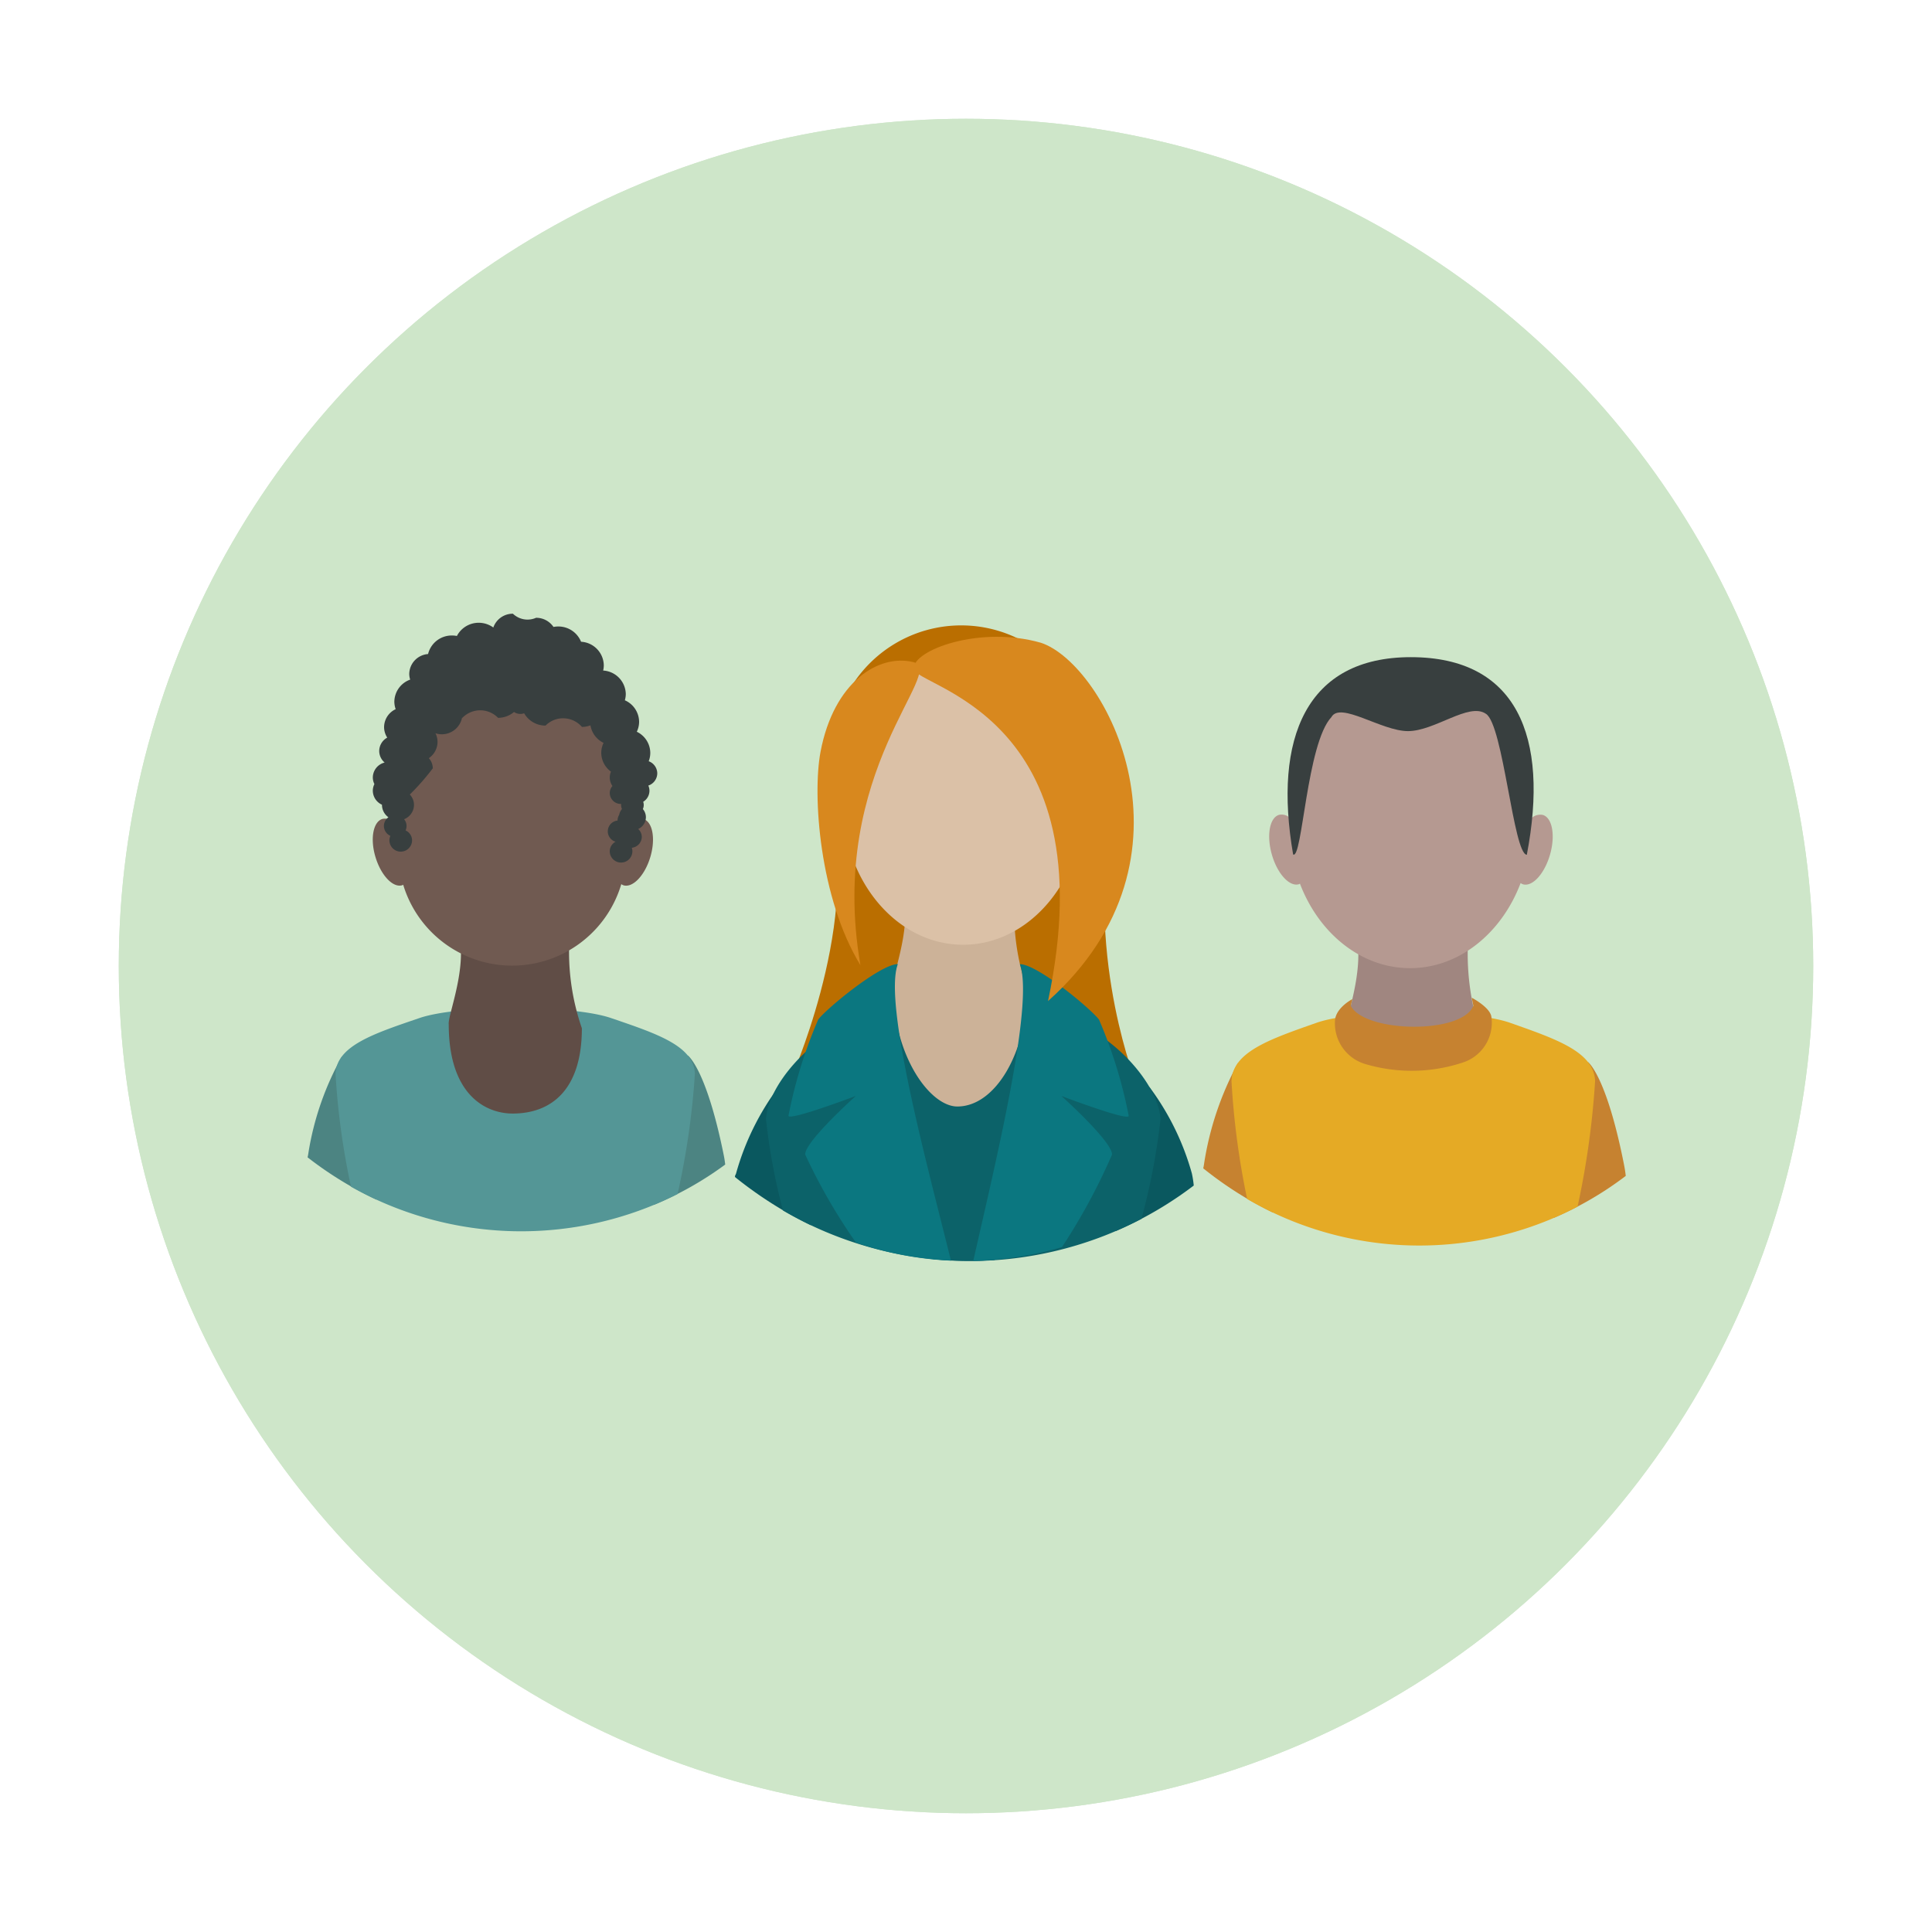 <svg xmlns="http://www.w3.org/2000/svg" xmlns:xlink="http://www.w3.org/1999/xlink" width="121.998" height="121.998" viewBox="0 0 121.998 121.998"><defs><filter id="a" x="0" y="0" width="121.998" height="121.998" filterUnits="userSpaceOnUse"><feOffset dy="1" input="SourceAlpha"/><feGaussianBlur stdDeviation="2.5" result="b"/><feFlood flood-opacity="0.161"/><feComposite operator="in" in2="b"/><feComposite in="SourceGraphic"/></filter><filter id="c" x="0" y="0" width="121.998" height="121.998" filterUnits="userSpaceOnUse"><feOffset dy="1" input="SourceAlpha"/><feGaussianBlur stdDeviation="2.5" result="d"/><feFlood flood-opacity="0.161"/><feComposite operator="in" in2="d"/><feComposite in="SourceGraphic"/></filter></defs><g transform="translate(-996.5 -3732.5)"><g transform="matrix(1, 0, 0, 1, 996.5, 3732.5)" filter="url(#a)"><ellipse cx="53.499" cy="53.499" rx="53.499" ry="53.499" transform="translate(7.5 6.5)" fill="#cee6c9"/></g><g transform="matrix(1, 0, 0, 1, 996.5, 3732.5)" filter="url(#c)"><ellipse cx="53.499" cy="53.499" rx="53.499" ry="53.499" transform="translate(7.5 6.5)" fill="#cee6c9"/></g><g transform="translate(-43 -12.5)"><g transform="translate(1058.921 3788.547)"><path d="M383.648,169c-.03-.274-.067-.473-.107-.666-1.107-5.438-2.259-6.226-2.259-6.226l-2.13,9.434A21.524,21.524,0,0,0,383.648,169Z" transform="translate(-357.275 -139.01)" fill="#4c8482"/><path d="M307.023,171.362l-2.178-9.054a18.335,18.335,0,0,0-2.132,6.163,2.053,2.053,0,0,1-.043.216A23.168,23.168,0,0,0,307.023,171.362Z" transform="translate(-302.669 -139.153)" fill="#4c8482"/><path d="M330.441,163.036a49.067,49.067,0,0,0,1.094-7.591c-.068-1.769-2.42-2.535-5.292-3.518-2.49-.852-9.634-.849-12.106,0-2.872.981-5.225,1.746-5.295,3.515a46.353,46.353,0,0,0,.977,7.133,21.913,21.913,0,0,0,20.621.465Z" transform="translate(-307.076 -131.187)" fill="#549696"/><path d="M333.9,127.73c1.646,2.019-.175,6.225-.081,6.857,0,4.445,2.326,5.631,4.035,5.632,2.424,0,4.371-1.477,4.372-5.386a14.739,14.739,0,0,1-.56-7.525C342.227,126.459,332.951,126.569,333.9,127.73Z" transform="translate(-324.904 -113.45)" fill="#604d46"/><path d="M334.148,86.92a.837.837,0,0,0-.728.215c-.153-4.656-3.467-8.379-7.545-8.38-4.059,0-7.363,3.686-7.548,8.312a.78.78,0,0,0-.633-.151c-.592.163-.8,1.234-.456,2.393s1.095,1.966,1.686,1.8a.566.566,0,0,0,.069-.035,7.188,7.188,0,0,0,13.772-.036.585.585,0,0,0,.149.075c.592.163,1.347-.644,1.688-1.8S334.74,87.083,334.148,86.92Z" transform="translate(-312.954 -78.754)" fill="#705a51"/></g><g transform="translate(1063.044 3783.754)"><path d="M335.037,73.909a.826.826,0,0,0-.541-.767,1.453,1.453,0,0,0,.1-.528,1.492,1.492,0,0,0-.852-1.334,1.446,1.446,0,0,0,.146-.627,1.5,1.5,0,0,0-.9-1.36,1.452,1.452,0,0,0,.059-.388,1.517,1.517,0,0,0-1.429-1.49,1.461,1.461,0,0,0,.04-.328,1.517,1.517,0,0,0-1.435-1.49,1.545,1.545,0,0,0-1.442-.964,1.615,1.615,0,0,0-.3.029,1.317,1.317,0,0,0-1.1-.578,1.334,1.334,0,0,1-1.461-.257,1.3,1.3,0,0,0-1.238.871,1.567,1.567,0,0,0-.918-.3,1.549,1.549,0,0,0-1.382.834,1.626,1.626,0,0,0-.31-.03,1.538,1.538,0,0,0-1.51,1.171,1.281,1.281,0,0,0-1.189,1.257,1.218,1.218,0,0,0,.059.358,1.5,1.5,0,0,0-1,1.4,1.447,1.447,0,0,0,.084.466,1.262,1.262,0,0,0-.732,1.133,1.23,1.23,0,0,0,.2.663.97.97,0,0,0-.507.844.96.96,0,0,0,.342.73.982.982,0,0,0-.746.941.945.945,0,0,0,.1.42.943.943,0,0,0-.1.42.975.975,0,0,0,.578.882s0,.007,0,.011a.965.965,0,0,0,.407.782.683.683,0,0,0-.285.55.69.69,0,0,0,.41.625.67.67,0,0,0-.062.28.715.715,0,0,0,1.43,0,.69.69,0,0,0-.41-.624.662.662,0,0,0-.094-.707.981.981,0,0,0,.626-.905.956.956,0,0,0-.264-.655,14.937,14.937,0,0,0,1.451-1.655.954.954,0,0,0-.251-.64,1.254,1.254,0,0,0,.551-1.03,1.228,1.228,0,0,0-.13-.542,1.334,1.334,0,0,0,.389.063,1.3,1.3,0,0,0,1.286-1.039l.024,0a1.571,1.571,0,0,1,2.252,0,1.565,1.565,0,0,0,1.008-.369.714.714,0,0,0,.64.082,1.55,1.55,0,0,0,1.349.777,1.568,1.568,0,0,1,2.3.085,1.585,1.585,0,0,0,.538-.1,1.5,1.5,0,0,0,.828,1.106,1.455,1.455,0,0,0-.146.627,1.479,1.479,0,0,0,.613,1.189.944.944,0,0,0,.093.908.672.672,0,0,0-.169.441.7.7,0,0,0,.715.693h.006c0,.02-.006.039-.006.059a.671.671,0,0,0,.054.262.8.8,0,0,0-.176.369.669.669,0,0,0-.1.348s0,.006,0,.01a.684.684,0,0,0-.126,1.337.687.687,0,0,0-.368.6.715.715,0,0,0,1.43,0,.66.66,0,0,0-.04-.219.7.7,0,0,0,.633-.685.679.679,0,0,0-.227-.5.822.822,0,0,0,.487-.743.8.8,0,0,0-.191-.516.642.642,0,0,0,.021-.46.818.818,0,0,0,.394-.694.8.8,0,0,0-.071-.329A.826.826,0,0,0,335.037,73.909Z" transform="translate(-317.077 -63.827)" fill="#383f3f"/></g></g><g transform="translate(1042.909 3772)"><path d="M247.377,278.544l7.863,0,.994,1.745-9.762,0Z" transform="translate(-236.951 -256.157)" fill="#656d9b"/><path d="M282.369,299.16a6.673,6.673,0,0,0-.117-.755,16.543,16.543,0,0,0-2.688-5.476l-2.13,9.11A23.412,23.412,0,0,0,282.369,299.16Z" transform="translate(-253.397 -263.798)" fill="#0a585f"/><path d="M235.923,253.518c2.891,6.6-1.821,17.506-1.821,17.506l21.457.284s-3.388-8.893-1-17.784Z" transform="translate(-230.38 -242.864)" fill="#ba6e00"/><path d="M230.966,301.661l-2.039-8.749a16.539,16.539,0,0,0-2.692,5.474c-.017.076-.115.188-.047.245A25.255,25.255,0,0,0,230.966,301.661Z" transform="translate(-226.164 -263.789)" fill="#0a585f"/><path d="M254.056,295.624a41.911,41.911,0,0,0,1.2-6.279c-.075-2-2.656-5.193-5.808-6.307-2.733-.965-10.574-.961-13.288,0-3.153,1.112-5.737,4.3-5.813,6.3a38.09,38.09,0,0,0,1.074,5.761,23.4,23.4,0,0,0,22.635.527Z" transform="translate(-228.385 -258.16)" fill="#0c6269"/><path d="M246.14,283.6c2.309,3.013,7.266,2.923,9.908-.17.841-.985-.148,3.786-.148,3.786l-2.885,11.534a25.6,25.6,0,0,1-3.88-.058l-2.716-11.615S245.345,282.564,246.14,283.6Z" transform="translate(-236.619 -258.683)" fill="#0c6269"/><path d="M333.9,127.733c1.658,2.025-.177,6.245-.082,6.878,0,4.459,2.343,7.655,4.066,7.655,2.442,0,4.4-3.487,4.406-7.409a14.722,14.722,0,0,1-.564-7.548C342.291,126.458,332.944,126.568,333.9,127.733Z" transform="translate(-323.841 -111.895)" fill="#ccb298"/><path d="M255.553,239.411c-6.187-8.364-13.436-8.176-16.3-.005a8.163,8.163,0,1,1,16.3.005Z" transform="translate(-233.116 -230.794)" fill="#ba6e00"/><g transform="translate(3.381 21.38)"><path d="M240.267,278.544c-1.1,0-4.473,2.78-5.026,3.495a29.527,29.527,0,0,0-1.88,6.078c0,.358,4.253-1.249,4.253-1.249s-3.2,2.86-3.2,3.694a36.193,36.193,0,0,0,3.206,5.564,21.162,21.162,0,0,0,6,1.142C242.231,291.625,239.322,281.047,240.267,278.544Z" transform="translate(-233.362 -278.544)" fill="#0b7780"/><path d="M268.59,288.13a29.546,29.546,0,0,0-1.876-6.079c-.552-.715-3.9-3.5-5-3.5.945,2.507-1.679,13.106-2.939,18.741a22.186,22.186,0,0,0,5.6-.874,38.749,38.749,0,0,0,3.163-5.845c0-.834-3.2-3.7-3.2-3.7S268.589,288.488,268.59,288.13Z" transform="translate(-247.106 -278.548)" fill="#0b7780"/></g><path d="M334.279,87.247a.825.825,0,0,0-.733.223c-.155-4.842-3.493-8.714-7.6-8.716-4.09,0-7.419,3.833-7.606,8.644a.767.767,0,0,0-.638-.157c-.6.169-.8,1.283-.46,2.489s1.1,2.044,1.7,1.875a.56.56,0,0,0,.069-.036c1.2,3.131,3.847,5.312,6.928,5.313s5.755-2.2,6.949-5.351a.583.583,0,0,0,.15.078c.6.17,1.358-.67,1.7-1.874S334.875,87.417,334.279,87.247Z" transform="translate(-311.53 -76.725)" fill="#dbc1a7"/><path d="M243.33,235.613c2.206.529-5.469,6.779-3.336,19.138-2.58-4.217-3.044-10.719-2.517-13.484C238.315,236.875,241.124,235.084,243.33,235.613Z" transform="translate(-232.071 -233.306)" fill="#d8881e"/><path d="M250.236,234.32c-.04-1.169,4.161-2.74,8.036-1.632,4.062,1.334,10.634,13.524.447,22.626C262.57,237.106,250.276,235.489,250.236,234.32Z" transform="translate(-238.95 -231.6)" fill="#d8881e"/></g><g transform="translate(1072.475 3774)"><path d="M372.11,170.065c-.031-.286-.068-.494-.108-.7-1.12-5.68-2.286-6.5-2.286-6.5l-2.156,9.853A21.573,21.573,0,0,0,372.11,170.065Z" transform="translate(-345.425 -137.311)" fill="#c68230"/><path d="M320.746,172.455l-2.2-9.455a19.535,19.535,0,0,0-2.157,6.436,2.2,2.2,0,0,1-.044.226A23.307,23.307,0,0,0,320.746,172.455Z" transform="translate(-316.341 -137.387)" fill="#c68230"/><path d="M342.33,167.888a52.78,52.78,0,0,0,1.107-7.927c-.069-1.847-2.449-2.648-5.355-3.675-2.519-.89-9.747-.886-12.249,0-2.906,1.024-5.287,1.824-5.357,3.67a49.862,49.862,0,0,0,.989,7.45,21.563,21.563,0,0,0,20.865.485Z" transform="translate(-318.688 -133.196)" fill="#e5aa25"/><path d="M337.283,140.209c1.665,2.108-.178,6.5-.082,7.161.065.1.209.939.364,1.046,1.041.721,3.725,1.542,7.411.272.155-.054.575-1,.732-1.062a15.86,15.86,0,0,1-.566-7.858C345.711,138.881,336.326,139,337.283,140.209Z" transform="translate(-328.184 -123.865)" fill="#a08680"/><path d="M336.59,154c.885,1.708,7.018,1.816,7.741,0l-.105-.513s1.139.593,1.242,1.19a2.64,2.64,0,0,1-1.787,2.9,10.269,10.269,0,0,1-6.1.122,2.68,2.68,0,0,1-1.985-2.791c.067-.8,1.092-1.328,1.092-1.328Z" transform="translate(-327.27 -131.988)" fill="#c68230"/><path d="M343.264,115.572a.829.829,0,0,0-.736.224c-.155-4.862-3.508-8.751-7.634-8.752-4.107,0-7.45,3.849-7.637,8.68a.771.771,0,0,0-.641-.158c-.6.17-.805,1.289-.462,2.5s1.108,2.053,1.706,1.883a.558.558,0,0,0,.07-.036c1.2,3.144,3.863,5.334,6.957,5.335s5.779-2.207,6.978-5.373a.571.571,0,0,0,.151.078c.6.171,1.363-.672,1.708-1.882S343.862,115.742,343.264,115.572Z" transform="translate(-321.819 -105.613)" fill="#b59991"/><path d="M343.782,116.208c-.847-.025-1.49-8.226-2.582-8.9-1.072-.746-3.222,1.093-4.925,1.092-1.669,0-4.273-1.892-4.833-.885-1.567,1.674-1.839,9.06-2.418,8.671-1.264-7.341.829-12.458,7.439-12.456C343.133,103.735,345.217,108.717,343.782,116.208Z" transform="translate(-323.344 -103.733)" fill="#383f3f"/></g></g></svg>